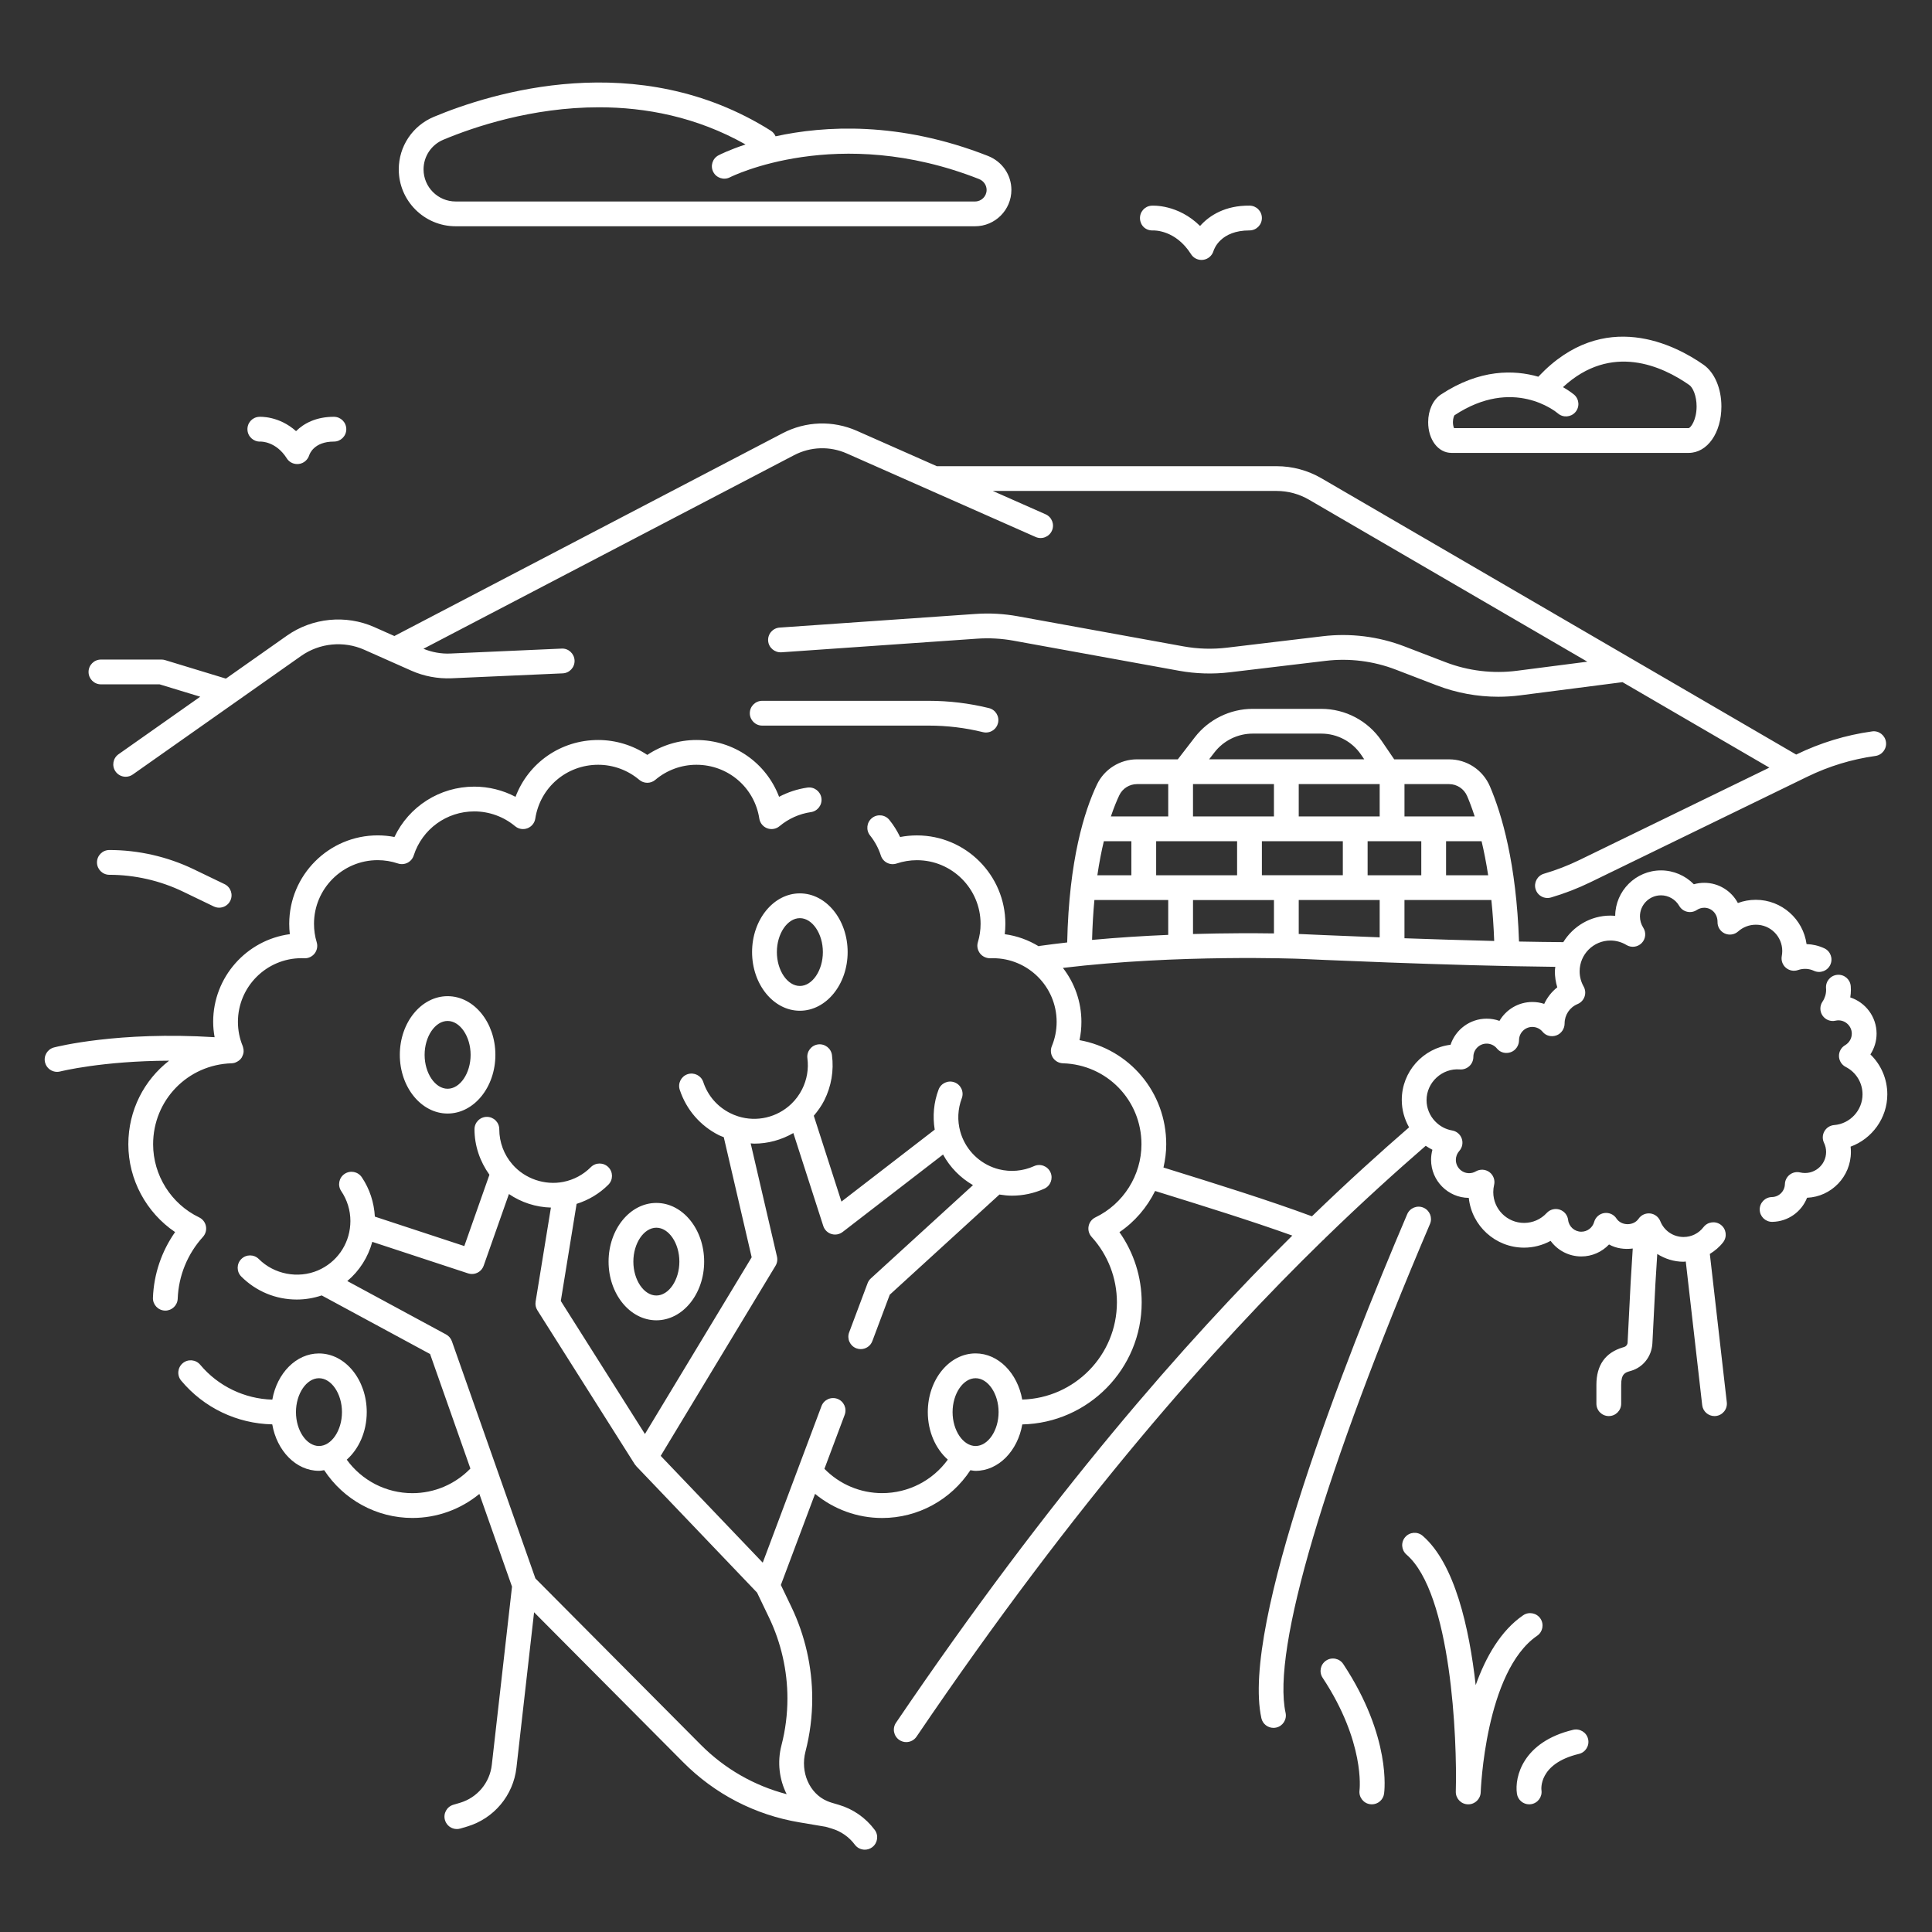 <?xml version="1.0" encoding="utf-8"?>
<!-- Generator: Adobe Illustrator 27.5.0, SVG Export Plug-In . SVG Version: 6.00 Build 0)  -->
<svg version="1.1" id="Ebene_1" xmlns="http://www.w3.org/2000/svg" xmlns:xlink="http://www.w3.org/1999/xlink" x="0px" y="0px"
	 viewBox="0 0 155.906 155.906" style="enable-background:new 0 0 155.906 155.906;" xml:space="preserve">
<rect x="0" y="0" width="155.906" height="155.906" fill="#333333" stroke="none"/>
<style type="text/css">
	.st0{fill:#FFFFFF;}
</style>
<path class="st0" d="M8.146,55.224h4.734l3.278,0.998l-6.592,4.642c-0.452,0.318-0.56,0.941-0.242,1.393
	c0.194,0.277,0.504,0.424,0.818,0.424c0.199,0,0.4-0.059,0.575-0.183l13.586-9.568c1.483-1.044,3.433-1.235,5.09-0.498l3.807,1.691
	c1.012,0.449,2.13,0.657,3.237,0.612l8.973-0.398c0.552-0.024,0.979-0.492,0.955-1.043c-0.025-0.552-0.498-0.987-1.043-0.955
	l-8.973,0.398c-0.739,0.035-1.49-0.103-2.179-0.383l29.911-15.623c1.332-0.695,2.882-0.745,4.255-0.138l15.234,6.738
	c0.504,0.224,1.096-0.005,1.318-0.51c0.224-0.505-0.005-1.095-0.51-1.319l-4.26-1.884h22.904c0.915,0,1.816,0.243,2.607,0.704
	l22.465,13.074l-5.687,0.733c-1.937,0.248-3.924,0.011-5.747-0.689l-3.324-1.277c-2.091-0.804-4.373-1.088-6.592-0.822l-7.737,0.924
	c-1.175,0.14-2.354,0.104-3.514-0.107l-13.349-2.426c-1.128-0.205-2.282-0.27-3.429-0.189l-15.801,1.1
	c-0.551,0.038-0.967,0.516-0.928,1.067c0.038,0.551,0.525,0.958,1.067,0.928l15.802-1.1c0.977-0.068,1.965-0.014,2.932,0.162
	l13.349,2.426c1.356,0.246,2.739,0.288,4.107,0.125l7.737-0.924c1.904-0.228,3.852,0.017,5.639,0.703l3.324,1.277
	c1.582,0.608,3.271,0.918,4.963,0.918c0.586,0,1.174-0.037,1.757-0.112l8.268-1.065l11.85,6.896l-15.322,7.454
	c-0.92,0.448-1.885,0.821-2.866,1.108c-0.53,0.155-0.834,0.71-0.679,1.241c0.128,0.436,0.527,0.719,0.96,0.719
	c0.093,0,0.188-0.013,0.281-0.041c1.089-0.319,2.158-0.732,3.179-1.229l17.514-8.52c1.733-0.844,3.581-1.407,5.491-1.673
	c0.547-0.076,0.928-0.582,0.852-1.128s-0.58-0.937-1.129-0.852c-2.118,0.295-4.167,0.92-6.089,1.855l-0.026,0.013l-38.311-22.296
	c-1.096-0.638-2.345-0.975-3.613-0.975H75.598l-6.453-2.854c-1.933-0.854-4.115-0.783-5.99,0.194l-31.33,16.365l-1.619-0.72
	c-2.297-1.02-5-0.755-7.054,0.691l-4.922,3.466l-4.91-1.495c-0.094-0.029-0.192-0.043-0.291-0.043H8.146c-0.552,0-1,0.448-1,1
	S7.594,55.224,8.146,55.224z M15.631,70.147c-2.11-1.017-4.463-1.554-6.805-1.554c-0.552,0-1,0.448-1,1s0.448,1,1,1
	c2.042,0,4.095,0.469,5.937,1.356l2.488,1.199c0.14,0.067,0.288,0.099,0.434,0.099c0.372,0,0.729-0.208,0.901-0.566
	c0.24-0.498,0.031-1.095-0.467-1.335L15.631,70.147z M115.396,98.767c0.217-0.508-0.02-1.095-0.528-1.312
	c-0.504-0.217-1.095,0.02-1.312,0.528c-5.1,11.965-13.409,33.157-11.768,40.664c0.102,0.468,0.516,0.786,0.976,0.786
	c0.07,0,0.143-0.008,0.215-0.023c0.539-0.117,0.881-0.65,0.763-1.19C102.629,133.134,106.877,118.754,115.396,98.767z
	 M36.769,18.259h41.914c1.617,0,2.933-1.315,2.933-2.933c0-1.214-0.741-2.29-1.889-2.742C72.555,9.762,66.48,10.15,62.586,11
	c-0.077-0.182-0.208-0.342-0.388-0.456c-10.751-6.77-22.596-3.035-27.19-1.115c-1.719,0.719-2.829,2.383-2.829,4.24
	C32.178,16.2,34.237,18.259,36.769,18.259z M35.779,11.274c2.461-1.029,7.139-2.616,12.555-2.616c3.752,0,7.86,0.762,11.83,3
	c-1.31,0.432-2.075,0.819-2.179,0.874c-0.489,0.254-0.68,0.856-0.426,1.346c0.252,0.489,0.856,0.681,1.347,0.429
	c0.084-0.044,8.688-4.351,20.089,0.138c0.377,0.148,0.622,0.494,0.622,0.881c0,0.514-0.418,0.933-0.933,0.933H36.769
	c-1.428,0-2.59-1.162-2.59-2.59C34.178,12.621,34.807,11.681,35.779,11.274z M117.129,36.547h19.142c1.505,0,2.64-1.613,2.64-3.751
	c0-1.451-0.551-2.738-1.438-3.361c-2.245-1.573-8.035-4.634-13.299,0.927c-0.012,0.012-0.022,0.025-0.034,0.038
	c-1.943-0.56-4.72-0.638-7.871,1.443c-0.63,0.417-1.021,1.269-1.021,2.223C115.247,35.48,116.056,36.547,117.129,36.547z
	 M117.371,33.512c4.74-3.131,8.188-0.285,8.347-0.151c0.414,0.358,1.044,0.315,1.407-0.1c0.363-0.417,0.319-1.048-0.097-1.411
	c-0.012-0.01-0.331-0.281-0.901-0.609c3.901-3.609,8.03-1.689,10.197-0.169c0.284,0.2,0.586,0.872,0.586,1.724
	c0,1.094-0.476,1.729-0.64,1.751h-18.935c-0.043-0.097-0.089-0.264-0.089-0.481C117.247,33.751,117.347,33.543,117.371,33.512z
	 M93.045,18.595c0.084,0.002,1.821-0.059,3.071,1.922c0.184,0.292,0.505,0.459,0.844,0.459c0.046,0,0.092-0.003,0.138-0.01
	c0.388-0.052,0.712-0.334,0.826-0.708c0.052-0.17,0.571-1.664,2.902-1.664c0.002,0,0.004,0,0.004,0c0.552,0,1-0.447,1-1
	s-0.447-1-0.999-1c-1.951-0.02-3.233,0.786-3.99,1.642c-1.782-1.763-3.819-1.645-3.926-1.637c-0.546,0.039-0.952,0.509-0.921,1.056
	C92.026,18.201,92.453,18.623,93.045,18.595z M21.012,35.635c0.051-0.003,1.261-0.027,2.134,1.357
	c0.184,0.291,0.504,0.456,0.843,0.456c0.044,0,0.089-0.003,0.134-0.009c0.386-0.049,0.712-0.33,0.829-0.701
	c0.036-0.113,0.396-1.104,1.989-1.104c0.001,0,0.002,0,0.004,0c0.552,0,1-0.447,1-0.999c0-0.552-0.447-1-0.999-1.001
	c-0.002,0-0.003,0-0.005,0c-1.437,0-2.422,0.533-3.05,1.157c-1.394-1.249-2.929-1.162-3.004-1.153
	c-0.544,0.039-0.948,0.506-0.918,1.051C19.997,35.235,20.468,35.658,21.012,35.635z M124.044,131.999
	c0.455-0.312,0.571-0.935,0.26-1.391c-0.312-0.454-0.935-0.571-1.391-0.26c-1.817,1.245-3.025,3.387-3.83,5.635
	c-0.52-4.623-1.685-9.809-4.278-12.048c-0.416-0.359-1.048-0.316-1.41,0.104c-0.361,0.417-0.314,1.049,0.104,1.41
	c3.613,3.122,4.098,14.865,3.979,19.126c-0.015,0.553,0.42,1.013,0.972,1.028c0.01,0,0.02,0,0.029,0c0,0,0.001,0,0.001,0
	c0.003,0,0.006,0,0.009,0c0.537,0,0.981-0.428,0.998-0.969C119.49,144.537,119.844,134.878,124.044,131.999z M107.013,134.003
	c-0.46,0.305-0.587,0.925-0.282,1.386c3.44,5.205,2.985,9.033,2.979,9.077c-0.076,0.545,0.303,1.049,0.847,1.127
	c0.049,0.008,0.097,0.011,0.145,0.011c0.489,0,0.917-0.358,0.988-0.856c0.027-0.184,0.606-4.565-3.291-10.462
	C108.094,133.823,107.473,133.697,107.013,134.003z M126.949,139.59c-4.055,0.967-4.74,3.799-4.537,5.161
	c0.074,0.496,0.501,0.853,0.988,0.853c0.049,0,0.099-0.004,0.148-0.011c0.547-0.082,0.923-0.591,0.842-1.137
	c-0.004-0.021-0.279-2.133,3.023-2.921c0.537-0.128,0.868-0.667,0.74-1.205C128.026,139.793,127.486,139.464,126.949,139.59z
	 M79.327,59.083c0.08,0.02,0.16,0.029,0.239,0.029c0.449,0,0.858-0.305,0.97-0.761c0.132-0.537-0.195-1.078-0.732-1.21
	c-1.586-0.39-3.219-0.587-4.852-0.587H61.507c-0.552,0-1,0.448-1,1s0.448,1,1,1h13.445C76.424,58.553,77.896,58.731,79.327,59.083z
	 M16.618,98.948c-0.061-0.311-0.264-0.573-0.549-0.71c-2.256-1.083-3.713-3.398-3.713-5.899c0-3.557,2.784-6.428,6.338-6.535
	c0.087-0.003,0.171-0.018,0.252-0.042c0.03-0.009,0.056-0.024,0.085-0.036c0.078-0.031,0.15-0.071,0.218-0.121
	c0.027-0.02,0.054-0.036,0.079-0.058c0.066-0.059,0.126-0.125,0.175-0.201c0.009-0.014,0.013-0.03,0.021-0.044
	c0.015-0.025,0.025-0.051,0.038-0.078c0.05-0.106,0.087-0.218,0.097-0.333c0,0,0-0.001,0-0.001c0-0.001,0-0.002,0-0.003
	c0.01-0.117-0.007-0.235-0.039-0.35c-0.006-0.023-0.011-0.045-0.018-0.067c-0.006-0.016-0.007-0.034-0.014-0.05
	c-0.257-0.623-0.388-1.283-0.388-1.96c0-2.833,2.305-5.138,5.138-5.138l0.223,0.006c0.315,0.017,0.633-0.131,0.831-0.388
	s0.259-0.592,0.166-0.902c-0.145-0.478-0.219-0.979-0.219-1.488c0-2.833,2.305-5.138,5.138-5.138c0.554,0,1.105,0.09,1.638,0.269
	c0.254,0.083,0.529,0.064,0.769-0.057c0.238-0.121,0.418-0.332,0.5-0.586c0.685-2.129,2.65-3.56,4.89-3.56
	c1.201,0,2.37,0.424,3.293,1.194c0.277,0.231,0.656,0.295,0.994,0.167c0.337-0.127,0.58-0.426,0.635-0.782
	c0.39-2.516,2.524-4.342,5.075-4.342c1.214,0,2.393,0.432,3.318,1.217c0.374,0.316,0.921,0.316,1.293-0.001
	c0.924-0.784,2.102-1.216,3.315-1.216c2.551,0,4.687,1.826,5.077,4.342c0.055,0.356,0.298,0.655,0.636,0.783
	c0.337,0.126,0.717,0.062,0.994-0.169c0.726-0.607,1.603-1,2.536-1.136c0.546-0.08,0.925-0.587,0.845-1.134
	c-0.08-0.547-0.59-0.925-1.134-0.845c-0.801,0.117-1.571,0.37-2.282,0.744c-1.03-2.726-3.639-4.584-6.671-4.584
	c-1.416,0-2.796,0.423-3.963,1.203c-1.168-0.78-2.549-1.203-3.964-1.203c-3.032,0-5.641,1.858-6.67,4.586
	c-1.02-0.537-2.163-0.823-3.326-0.823c-2.791,0-5.274,1.599-6.444,4.063c-0.446-0.086-0.899-0.13-1.353-0.13
	c-3.936,0-7.138,3.202-7.138,7.138c0,0.28,0.016,0.559,0.048,0.834c-3.488,0.467-6.186,3.461-6.186,7.075
	c0,0.419,0.044,0.832,0.116,1.24c-7.773-0.49-12.741,0.77-12.962,0.827C3.82,84.667,3.5,85.213,3.638,85.747
	c0.117,0.45,0.523,0.749,0.968,0.749c0.083,0,0.167-0.011,0.251-0.032c0.042-0.011,3.394-0.851,8.789-0.87
	c-2.007,1.559-3.29,3.992-3.29,6.745c0,2.849,1.448,5.514,3.774,7.086c-1.09,1.55-1.717,3.393-1.788,5.299
	c-0.02,0.552,0.411,1.016,0.962,1.036c0.013,0.001,0.025,0.001,0.038,0.001c0.535,0,0.979-0.424,0.999-0.963
	c0.068-1.846,0.791-3.616,2.036-4.985C16.589,99.578,16.678,99.258,16.618,98.948z M32.264,85.123c0,2.611,1.73,4.736,3.856,4.736
	s3.856-2.125,3.856-4.736c0-2.611-1.73-4.735-3.856-4.735S32.264,82.512,32.264,85.123z M37.977,85.123
	c0,1.483-0.85,2.736-1.856,2.736s-1.856-1.253-1.856-2.736c0-1.482,0.85-2.735,1.856-2.735S37.977,83.641,37.977,85.123z
	 M49.11,101.809c0,2.611,1.73,4.735,3.856,4.735c2.127,0,3.857-2.124,3.857-4.735s-1.73-4.736-3.857-4.736
	C50.84,97.072,49.11,99.197,49.11,101.809z M52.966,99.072c1.006,0,1.857,1.253,1.857,2.736c0,1.482-0.851,2.735-1.857,2.735
	s-1.856-1.253-1.856-2.735C51.11,100.325,51.96,99.072,52.966,99.072z M60.69,76.828c0,2.611,1.73,4.736,3.856,4.736
	s3.856-2.125,3.856-4.736s-1.73-4.736-3.856-4.736S60.69,74.217,60.69,76.828z M66.403,76.828c0,1.483-0.85,2.736-1.856,2.736
	s-1.856-1.253-1.856-2.736s0.85-2.736,1.856-2.736S66.403,75.345,66.403,76.828z M143.822,76.745c0,0.138-0.015,0.273-0.039,0.405
	c-0.066,0.351,0.06,0.711,0.33,0.944c0.272,0.233,0.646,0.303,0.983,0.186c0.423-0.148,0.884-0.124,1.278,0.059
	c0.5,0.233,1.096,0.014,1.327-0.487c0.232-0.501,0.015-1.096-0.487-1.328c-0.451-0.209-0.933-0.323-1.431-0.339
	c-0.274-2.016-2.008-3.574-4.098-3.574c-0.498,0-0.986,0.089-1.444,0.26c-0.518-0.97-1.539-1.631-2.713-1.631
	c-0.287,0-0.569,0.04-0.841,0.117c-0.688-0.705-1.643-1.119-2.649-1.119c-2.027,0-3.679,1.641-3.697,3.664
	c-0.127-0.011-0.254-0.016-0.382-0.016c-1.612,0-3.016,0.862-3.807,2.142c-1.136-0.008-2.338-0.025-3.573-0.049
	c-0.214-6.285-1.383-10.27-2.349-12.526c-0.567-1.322-1.86-2.176-3.295-2.176h-4.427l-1.023-1.502
	c-1.098-1.611-2.916-2.573-4.864-2.573h-5.541c-1.812,0-3.555,0.857-4.661,2.292l-1.374,1.782h-3.295
	c-1.375,0-2.644,0.799-3.232,2.037c-1.015,2.139-2.255,6.084-2.4,12.74c-0.743,0.084-1.485,0.176-2.221,0.279
	c-0.03,0.004-0.052,0.022-0.081,0.028c-0.82-0.498-1.745-0.841-2.736-0.973c0.032-0.276,0.049-0.555,0.049-0.834
	c0-3.936-3.202-7.138-7.138-7.138c-0.455,0-0.908,0.043-1.356,0.13c-0.233-0.489-0.521-0.949-0.863-1.376
	c-0.347-0.432-0.975-0.5-1.406-0.156c-0.431,0.345-0.501,0.975-0.156,1.406c0.388,0.485,0.682,1.031,0.872,1.622
	c0.082,0.254,0.262,0.465,0.5,0.586c0.238,0.121,0.514,0.14,0.768,0.057c0.536-0.178,1.088-0.269,1.641-0.269
	c2.833,0,5.138,2.305,5.138,5.138c0,0.505-0.074,1.006-0.221,1.488c-0.094,0.31-0.019,0.646,0.179,0.901
	c0.198,0.256,0.519,0.394,0.844,0.387l0.197-0.005c2.833,0,5.138,2.305,5.138,5.138c0,0.679-0.131,1.338-0.388,1.959
	c-0.126,0.304-0.095,0.649,0.084,0.926s0.481,0.446,0.81,0.457c3.555,0.107,6.339,2.979,6.339,6.535c0,2.5-1.459,4.815-3.716,5.899
	c-0.285,0.137-0.488,0.399-0.549,0.71c-0.061,0.31,0.029,0.63,0.241,0.864c1.317,1.449,2.043,3.326,2.043,5.284
	c0,4.259-3.409,7.729-7.641,7.844c-0.379-2.126-1.92-3.725-3.764-3.725c-2.126,0-3.856,2.124-3.856,4.735
	c0,1.582,0.641,2.976,1.614,3.837c-1.221,1.686-3.18,2.703-5.297,2.703c-1.768,0-3.434-0.712-4.659-1.961l1.635-4.359
	c0.194-0.518-0.068-1.094-0.585-1.288c-0.516-0.191-1.093,0.068-1.287,0.585l-4.741,12.635l-8.234-8.618l9.265-15.34
	c0.135-0.223,0.177-0.489,0.118-0.743l-2.123-9.136c0.096,0.004,0.191,0.022,0.287,0.022c1.106,0,2.194-0.298,3.157-0.854
	l2.415,7.499c0.1,0.31,0.344,0.552,0.655,0.648c0.097,0.03,0.197,0.045,0.296,0.045c0.218,0,0.434-0.071,0.611-0.208l8.104-6.251
	c0.56,1.03,1.399,1.885,2.415,2.47l-8.243,7.529c-0.117,0.106-0.207,0.239-0.262,0.387l-1.488,3.966
	c-0.194,0.518,0.067,1.094,0.584,1.288c0.116,0.043,0.235,0.063,0.352,0.063c0.405,0,0.786-0.247,0.936-0.648l1.404-3.741
	l8.851-8.085c0.334,0.054,0.671,0.091,1.009,0.091c0.895,0,1.788-0.189,2.611-0.562c0.504-0.228,0.727-0.82,0.499-1.323
	c-0.228-0.504-0.82-0.728-1.323-0.499c-0.894,0.404-1.905,0.493-2.854,0.25c-0.148-0.038-0.301-0.084-0.455-0.144
	c-1.289-0.486-2.279-1.57-2.648-2.899c-0.246-0.888-0.203-1.814,0.123-2.679c0.195-0.517-0.066-1.093-0.583-1.288
	c-0.515-0.193-1.093,0.064-1.289,0.583c-0.394,1.044-0.488,2.148-0.312,3.233l-7.527,5.806l-2.231-6.928
	c0.324-0.383,0.62-0.79,0.848-1.245c0.568-1.135,0.782-2.396,0.619-3.649c-0.071-0.548-0.576-0.931-1.121-0.862
	c-0.547,0.071-0.934,0.572-0.862,1.12c0.112,0.856-0.035,1.719-0.424,2.495c-0.225,0.448-0.52,0.848-0.876,1.188
	c-1.144,1.093-2.788,1.479-4.288,1.003c-0.229-0.072-0.444-0.16-0.645-0.262c-1.035-0.52-1.805-1.409-2.168-2.506
	c-0.173-0.524-0.737-0.806-1.264-0.635c-0.524,0.174-0.808,0.739-0.634,1.264c0.532,1.604,1.658,2.905,3.166,3.662
	c0.12,0.061,0.258,0.103,0.385,0.157l2.252,9.692l-8.614,14.262l-6.789-10.735l1.275-7.837c0.963-0.305,1.842-0.824,2.564-1.549
	c0.39-0.392,0.389-1.024-0.002-1.414c-0.392-0.39-1.025-0.391-1.415,0.002c-0.609,0.611-1.378,1.022-2.224,1.188
	c-1.487,0.293-3.083-0.247-4.089-1.397c-0.692-0.787-1.074-1.8-1.074-2.851c0-0.553-0.448-1-1-1s-1,0.447-1,1
	c0,1.329,0.439,2.603,1.206,3.671l-2.028,5.754l-7.218-2.375c-0.065-1.138-0.415-2.232-1.055-3.178
	c-0.309-0.457-0.93-0.578-1.389-0.269c-0.458,0.309-0.578,0.931-0.269,1.388c0.483,0.716,0.739,1.552,0.739,2.42
	c0,0.094-0.002,0.187-0.012,0.301c-0.109,1.627-1.112,3.039-2.615,3.683c-1.6,0.68-3.53,0.312-4.763-0.922
	c-0.391-0.391-1.023-0.391-1.414,0s-0.391,1.023,0,1.414c1.195,1.195,2.785,1.854,4.475,1.854c0.69,0,1.364-0.115,2.013-0.332
	l8.746,4.729l3.254,9.242c-1.229,1.265-2.904,1.986-4.683,1.986c-2.117,0-4.075-1.017-5.296-2.703
	c0.973-0.861,1.614-2.255,1.614-3.837c0-2.611-1.73-4.735-3.856-4.735c-1.844,0-3.386,1.599-3.764,3.727
	c-2.224-0.061-4.368-1.078-5.819-2.815c-0.354-0.423-0.985-0.48-1.409-0.126s-0.48,0.985-0.126,1.409
	c1.832,2.193,4.502,3.465,7.349,3.528c0.371,2.138,1.919,3.748,3.77,3.748c0.144,0,0.28-0.033,0.419-0.052
	c1.573,2.389,4.226,3.856,7.12,3.856c1.996,0,3.891-0.697,5.404-1.938l2.634,7.482l-1.631,14.382
	c-0.164,1.444-1.171,2.645-2.564,3.059l-0.54,0.16c-0.53,0.157-0.832,0.714-0.674,1.243c0.129,0.435,0.527,0.716,0.958,0.716
	c0.094,0,0.19-0.013,0.285-0.041l0.541-0.16c2.165-0.644,3.728-2.508,3.983-4.751l1.423-12.541l12.034,12.103
	c2.555,2.57,5.795,4.247,9.369,4.848l2.13,0.359l0.483,0.143c0.751,0.222,1.398,0.673,1.87,1.304
	c0.196,0.263,0.497,0.401,0.802,0.401c0.208,0,0.418-0.064,0.598-0.199c0.442-0.331,0.532-0.958,0.202-1.399
	c-0.732-0.979-1.737-1.68-2.904-2.024l-0.539-0.159c-0.139-0.042-0.274-0.091-0.406-0.147c-1.421-0.613-2.168-2.327-1.739-3.985
	c0.363-1.397,0.546-2.839,0.546-4.286c0-2.543-0.581-5.099-1.681-7.39l-0.85-1.771l2.759-7.354c1.514,1.246,3.413,1.948,5.414,1.948
	c2.895,0,5.549-1.466,7.121-3.856c0.139,0.019,0.276,0.052,0.419,0.052c1.85,0,3.398-1.61,3.769-3.747
	c5.332-0.118,9.635-4.484,9.635-9.843c0-2.045-0.631-4.02-1.795-5.672c1.243-0.841,2.224-1.998,2.879-3.323l0.645,0.201
	c3.241,1.007,7.164,2.227,10.425,3.399c-8.603,8.517-19.444,20.834-31.98,39.312c-0.31,0.457-0.191,1.079,0.266,1.389
	c0.172,0.117,0.367,0.173,0.561,0.173c0.32,0,0.635-0.153,0.829-0.438c12.96-19.104,24.085-31.566,32.772-40.037
	c0.067-0.052,0.131-0.109,0.184-0.178c3.017-2.934,5.737-5.386,8.135-7.467c0.171,0.118,0.352,0.226,0.54,0.32
	c-0.071,0.262-0.108,0.534-0.108,0.811c0,1.685,1.362,3.058,3.043,3.073c0.236,2.253,2.146,4.015,4.461,4.015
	c0.753,0,1.489-0.192,2.142-0.547c0.562,0.767,1.469,1.257,2.479,1.257c0.865,0,1.667-0.365,2.235-0.967
	c0.57,0.32,1.255,0.414,1.914,0.327l-0.168,2.725c0,0.002,0.001,0.003,0.001,0.005c0,0.002-0.001,0.004-0.002,0.006l-0.247,4.864
	c-0.01,0.162-0.122,0.302-0.276,0.348l-0.115,0.034c-1.411,0.422-2.126,1.437-2.126,3.018v1.521c0,0.553,0.447,1,1,1s1-0.447,1-1
	v-1.521c0-0.893,0.324-0.989,0.695-1.101l0.113-0.033c0.958-0.284,1.644-1.146,1.709-2.195l0.245-4.833c0-0.001,0-0.001,0-0.001
	l0.148-2.397c0.625,0.391,1.348,0.628,2.126,0.628c0.06,0,0.116-0.018,0.176-0.02l1.325,11.587c0.058,0.511,0.49,0.887,0.992,0.887
	c0.038,0,0.076-0.002,0.114-0.007c0.549-0.062,0.943-0.558,0.88-1.106l-1.369-11.97c0.403-0.252,0.776-0.556,1.076-0.948
	c0.336-0.438,0.253-1.066-0.186-1.402c-0.439-0.335-1.065-0.251-1.402,0.186c-0.387,0.505-0.973,0.795-1.606,0.795
	c-0.834,0-1.571-0.501-1.879-1.275c-0.137-0.343-0.451-0.583-0.817-0.625c-0.376-0.037-0.727,0.123-0.937,0.428
	c-0.408,0.594-1.392,0.582-1.784-0.019c-0.213-0.328-0.598-0.499-0.99-0.441c-0.388,0.061-0.705,0.342-0.811,0.721
	c-0.128,0.462-0.554,0.785-1.034,0.785c-0.545,0-1.003-0.407-1.065-0.947c-0.045-0.389-0.312-0.715-0.683-0.836
	s-0.78-0.016-1.045,0.271c-0.479,0.517-1.128,0.802-1.828,0.802c-1.37,0-2.485-1.115-2.485-2.486c0-0.193,0.022-0.388,0.067-0.578
	c0.093-0.389-0.056-0.795-0.376-1.033c-0.321-0.237-0.751-0.262-1.099-0.062c-0.166,0.097-0.348,0.146-0.539,0.146
	c-0.591,0-1.072-0.481-1.072-1.073c0-0.266,0.098-0.521,0.275-0.719c0.244-0.271,0.321-0.653,0.201-0.998
	c-0.12-0.344-0.418-0.596-0.777-0.657c-0.541-0.092-1.008-0.359-1.365-0.73c-0.001-0.002-0.002-0.004-0.003-0.005
	c-0.003-0.004-0.008-0.005-0.011-0.008c-0.424-0.448-0.685-1.046-0.685-1.706c0-1.441,1.27-2.597,2.697-2.476
	c0.278,0.021,0.554-0.08,0.758-0.269c0.205-0.189,0.322-0.462,0.322-0.741c0-0.592,0.481-1.073,1.072-1.073
	c0.326,0,0.631,0.146,0.836,0.4c0.266,0.33,0.71,0.433,1.111,0.292c0.399-0.142,0.666-0.542,0.666-0.966
	c0-0.592,0.481-1.073,1.073-1.073c0.323,0,0.627,0.145,0.833,0.396c0.269,0.329,0.713,0.43,1.109,0.288
	c0.398-0.142,0.663-0.54,0.663-0.962c0-0.688,0.411-1.304,1.049-1.568c0.265-0.11,0.47-0.329,0.562-0.6
	c0.093-0.271,0.064-0.569-0.077-0.819c-0.21-0.369-0.321-0.792-0.321-1.221c0-1.371,1.115-2.486,2.486-2.486
	c0.456,0,0.901,0.125,1.288,0.359c0.398,0.242,0.909,0.177,1.235-0.156c0.325-0.333,0.377-0.847,0.126-1.238
	c-0.175-0.272-0.268-0.589-0.268-0.915c0-0.937,0.762-1.698,1.697-1.698c0.604,0,1.169,0.326,1.472,0.851
	c0.138,0.24,0.369,0.411,0.639,0.474c0.268,0.062,0.553,0.011,0.782-0.142c0.178-0.119,0.385-0.181,0.598-0.181
	c0.592,0,1.073,0.481,1.072,1.135c-0.013,0.4,0.214,0.769,0.576,0.938c0.36,0.168,0.791,0.106,1.089-0.161
	c0.392-0.349,0.896-0.542,1.42-0.542C142.864,74.609,143.822,75.567,143.822,76.745z M25.74,116.688
	c-1.006,0-1.857-1.253-1.857-2.736c0-1.482,0.851-2.735,1.857-2.735s1.856,1.253,1.856,2.735
	C27.596,115.435,26.746,116.688,25.74,116.688z M63.543,137.058c0,1.277-0.162,2.551-0.482,3.784
	c-0.356,1.374-0.167,2.773,0.42,3.942c-2.624-0.687-5-2.046-6.932-3.99l-13.343-13.419l-6.739-19.14
	c-0.083-0.234-0.25-0.43-0.468-0.548l-7.973-4.311c0.981-0.823,1.68-1.925,2.016-3.163l7.733,2.545
	c0.104,0.034,0.209,0.05,0.312,0.05c0.413,0,0.798-0.258,0.943-0.668l2.039-5.785c0.993,0.675,2.165,1.06,3.388,1.093l-1.235,7.592
	c-0.04,0.241,0.011,0.488,0.142,0.694l7.856,12.423c0.028,0.045,0.065,0.081,0.099,0.12c0.01,0.011,0.013,0.026,0.023,0.036
	l9.752,10.207l0.966,2.013C63.03,132.556,63.543,134.813,63.543,137.058z M78.726,116.688c-1.006,0-1.856-1.253-1.856-2.736
	c0-1.482,0.85-2.735,1.856-2.735s1.857,1.253,1.857,2.735C80.583,115.435,79.732,116.688,78.726,116.688z M120.348,72.629
	c0.106,1.013,0.185,2.113,0.229,3.304c-2.469-0.059-4.977-0.139-7.241-0.219v-3.085H120.348z M119.559,67.884
	c0.192,0.803,0.373,1.721,0.531,2.746h-3.397v-2.746H119.559z M113.336,63.275h3.6c0.634,0,1.205,0.379,1.457,0.964
	c0.18,0.421,0.391,0.97,0.609,1.645h-5.665V63.275z M114.693,67.884v2.746h-4.331v-2.746H114.693z M101.83,70.629v-2.746h6.532
	v2.746H101.83z M102.804,72.629v2.695c-1.56-0.023-3.852-0.028-6.532,0.048v-2.742H102.804z M104.804,72.629h6.532v3.012
	c-3.66-0.139-6.297-0.262-6.358-0.265c-0.007,0-0.069-0.003-0.174-0.006V72.629z M111.336,63.275v2.608h-6.532v-2.608H111.336z
	 M98.004,60.714c0.73-0.948,1.881-1.514,3.077-1.514h5.541c1.286,0,2.487,0.635,3.211,1.698l0.256,0.376H97.571L98.004,60.714z
	 M96.271,63.275h6.532v2.608h-6.532V63.275z M99.83,67.884v2.746h-6.532v-2.746H99.83z M90.325,64.171
	c0.259-0.544,0.818-0.896,1.426-0.896h2.521v2.608h-4.627C89.888,65.161,90.125,64.593,90.325,64.171z M89.076,67.884h2.221v2.746
	h-2.744C88.705,69.593,88.885,68.684,89.076,67.884z M88.314,72.629h5.957v2.813c-1.946,0.082-4.031,0.21-6.145,0.405
	C88.157,74.685,88.222,73.612,88.314,72.629z M124.613,81.009c-0.305-0.1-0.628-0.152-0.958-0.152c-1.13,0-2.12,0.613-2.653,1.524
	c-0.327-0.117-0.676-0.178-1.033-0.178c-1.354,0-2.507,0.881-2.914,2.106c-2.215,0.272-3.936,2.165-3.936,4.452
	c0,0.802,0.217,1.555,0.589,2.211c-2.322,2.016-4.943,4.378-7.839,7.18c-3.468-1.288-7.848-2.652-11.415-3.76l-0.566-0.176
	c0.14-0.611,0.223-1.238,0.223-1.878c0-4.208-2.984-7.681-6.998-8.401c0.103-0.482,0.153-0.976,0.153-1.476
	c0-1.64-0.56-3.149-1.493-4.355c9.324-1.115,19.02-0.736,19.116-0.732c0.125,0.006,12.04,0.563,20.619,0.646
	c-0.009,0.117-0.035,0.23-0.035,0.35c0,0.444,0.066,0.883,0.194,1.304C125.216,80.031,124.856,80.488,124.613,81.009z M152.3,88.312
	c0-1.24-0.503-2.394-1.365-3.225c0.32-0.491,0.499-1.072,0.499-1.675c0-1.363-0.893-2.522-2.123-2.923
	c0.033-0.2,0.05-0.403,0.05-0.609c0-0.101-0.004-0.202-0.012-0.3c-0.045-0.55-0.517-0.96-1.079-0.915
	c-0.551,0.045-0.96,0.528-0.915,1.079c0.004,0.044,0.006,0.09,0.006,0.136c0,0.341-0.101,0.669-0.291,0.951
	c-0.23,0.34-0.229,0.786,0.003,1.125c0.233,0.339,0.648,0.502,1.048,0.41c0.68-0.155,1.313,0.375,1.313,1.046
	c0,0.381-0.206,0.737-0.538,0.931c-0.316,0.184-0.507,0.525-0.497,0.892c0.011,0.365,0.219,0.696,0.545,0.863
	c0.837,0.428,1.356,1.275,1.356,2.214c0,1.288-1.005,2.376-2.287,2.477c-0.329,0.026-0.624,0.213-0.788,0.499
	c-0.165,0.287-0.177,0.636-0.033,0.934c0.112,0.231,0.169,0.48,0.169,0.739c0,1.067-0.999,1.907-2.099,1.651
	c-0.292-0.069-0.601-0.002-0.838,0.182s-0.38,0.465-0.389,0.765c-0.016,0.573-0.477,1.03-1.051,1.041
	c-0.552,0.011-0.991,0.466-0.981,1.019c0.011,0.546,0.456,0.981,1,0.981c0.006,0,0.012,0,0.019,0
	c1.276-0.023,2.36-0.819,2.802-1.944c1.965-0.084,3.537-1.709,3.537-3.694c0-0.146-0.008-0.289-0.024-0.431
	C151.066,91.899,152.3,90.228,152.3,88.312z"/>
</svg>
